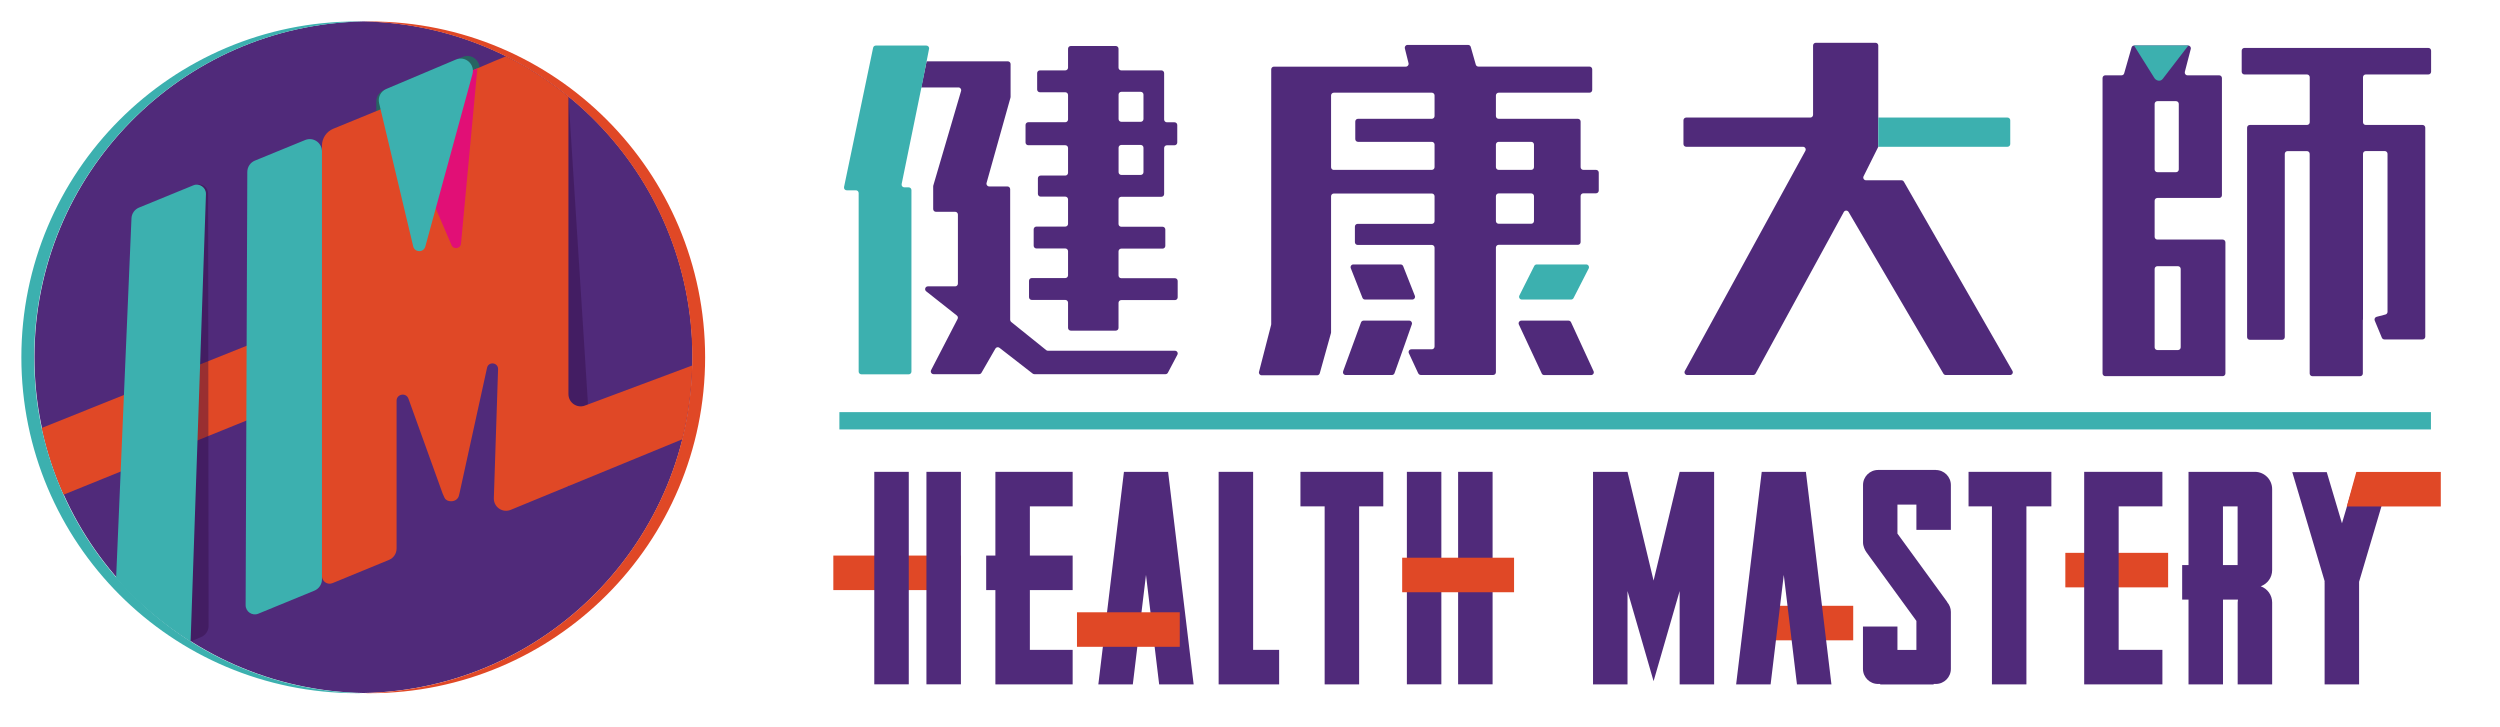 <svg width="220" height="64" viewBox="0 0 220 64" fill="none" xmlns="http://www.w3.org/2000/svg">
<path d="M60.943 31.434C60.943 15.299 48.03 2.184 31.989 1.882C15.945 2.184 3.034 15.299 3.034 31.434C3.034 47.568 15.947 60.683 31.989 60.985C48.03 60.683 60.943 47.568 60.943 31.434Z" fill="#502A7A"/>
<path d="M33.77 7.943L40.708 5.01C41.418 4.711 42.203 5.231 42.203 6.004V27.019L33.113 30.774V8.937C33.113 8.503 33.371 8.113 33.77 7.943Z" fill="#276462"/>
<g style="mix-blend-mode:multiply" opacity="0.4">
<path d="M44.458 12.859L50.024 8.511L51.745 35.598L50.024 36.242L44.458 12.859Z" fill="#300B41"/>
</g>
<path d="M50.023 34.69V8.511C48.334 7.135 46.489 5.939 44.519 4.958L43.457 5.395L34.899 9.047L29.336 11.326C28.728 11.574 28.333 12.166 28.333 12.821V50.693C28.333 51.172 28.817 51.498 29.261 51.315L34.232 49.271C34.636 49.104 34.899 48.71 34.899 48.274V35.267C34.899 34.663 35.739 34.515 35.943 35.084L38.953 43.436C38.953 43.436 39.077 43.722 39.12 43.805C39.228 44.016 39.44 44.11 39.693 44.11C40.003 44.11 40.25 43.959 40.363 43.69L40.433 43.423L42.86 32.363C42.991 31.792 43.831 31.886 43.831 32.474L43.457 43.87C43.457 44.638 44.234 45.158 44.942 44.867L49.978 42.795L50.023 42.72V42.776L60.034 38.661C60.556 36.576 60.859 34.399 60.913 32.164L51.476 35.692C50.774 35.956 50.023 35.434 50.023 34.682V34.69Z" fill="#E04826"/>
<path d="M32.532 1.888C32.344 1.888 32.155 1.888 31.967 1.893C48.009 2.195 60.921 15.31 60.921 31.445C60.921 47.579 48.009 60.694 31.967 60.996C32.155 60.998 32.344 61.001 32.532 61.001C48.834 61.001 62.051 47.768 62.051 31.445C62.051 15.121 48.834 1.888 32.532 1.888Z" fill="#E04826"/>
<path d="M27.819 27.972L3.672 37.661C4.11 39.706 4.759 41.669 5.595 43.533L27.663 34.585L27.822 27.972H27.819Z" fill="#E04826"/>
<g style="mix-blend-mode:multiply" opacity="0.4">
<path d="M12.512 18.208L17.201 16.288C17.731 16.07 18.312 16.46 18.315 17.034L18.358 55.073C18.358 55.509 18.094 55.905 17.69 56.069L16.703 56.476L11.853 19.342C11.788 18.857 12.06 18.391 12.512 18.206V18.208Z" fill="#300B41"/>
</g>
<path d="M10.22 50.895C12.098 53.044 14.352 54.919 16.773 56.452L18.124 17.085C18.142 16.498 17.553 16.088 17.012 16.309L12.238 18.265C11.847 18.424 11.586 18.795 11.57 19.216L10.217 50.898L10.22 50.895Z" fill="#3CB0AF"/>
<path d="M28.333 50.976V13.319C28.333 12.554 27.558 12.032 26.851 12.323L22.433 14.133C22.03 14.297 21.766 14.69 21.763 15.127L21.615 53.254C21.615 53.831 22.197 54.224 22.729 54.006L27.666 51.978C28.069 51.811 28.333 51.417 28.333 50.981V50.976Z" fill="#3CB0AF"/>
<g style="mix-blend-mode:multiply">
<path d="M33.861 7.921L39.734 21.573C39.911 21.987 40.525 21.89 40.568 21.441L42.01 6.012L41.676 6.154L33.861 7.921Z" fill="#E10F76"/>
</g>
<path d="M3.01 31.445C3.01 15.31 15.923 2.195 31.967 1.893C31.779 1.891 31.59 1.888 31.402 1.888C15.097 1.888 1.88 15.121 1.88 31.445C1.88 47.768 15.097 61.001 31.399 61.001C31.588 61.001 31.776 61.001 31.965 60.996C15.923 60.694 3.01 47.579 3.01 31.445Z" fill="#3CB0AF"/>
<path d="M33.361 9.072L36.36 21.678C36.492 22.232 37.278 22.246 37.428 21.696L41.577 6.518C41.813 5.651 40.947 4.891 40.121 5.241L33.99 7.83C33.506 8.035 33.24 8.56 33.361 9.072Z" fill="#3CB0AF"/>
<path d="M213.923 36.267H73.866V37.791H213.923V36.267Z" fill="#3CB0AF"/>
<path d="M84.56 48.89H73.333V51.928H84.56V48.89Z" fill="#E04826"/>
<path d="M190.795 48.65H181.75V51.688H190.795V48.65Z" fill="#E04826"/>
<path d="M163.083 53.31H154.038V56.348H163.083V53.31Z" fill="#E04826"/>
<path d="M126.839 41.522H123.805V60.221H126.839V41.522Z" fill="#502A7A"/>
<path d="M131.348 41.522H128.314V60.221H131.348V41.522Z" fill="#502A7A"/>
<path d="M79.972 41.522H76.937V60.221H79.972V41.522Z" fill="#502A7A"/>
<path d="M84.56 41.522H81.526V60.221H84.56V41.522Z" fill="#502A7A"/>
<path d="M99.759 41.522H98.906L96.654 60.226H99.688L100.847 50.593L102.006 60.226H105.04L102.793 41.522H99.759Z" fill="#502A7A"/>
<path d="M155.885 41.522H155.032L152.78 60.226H155.814L156.973 50.593L158.132 60.226H161.166L158.919 41.522H155.885Z" fill="#502A7A"/>
<path d="M110.275 41.522H107.24V57.188V60.226H110.275H112.564V57.188H110.275V41.522Z" fill="#502A7A"/>
<path d="M147.809 41.522L145.515 51.093L143.221 41.522H140.186V60.226H143.221V52.013L145.515 59.943L147.809 52.013V60.226H150.843V41.522H147.809Z" fill="#502A7A"/>
<path d="M207.393 41.658L206.093 46.05L204.755 41.55H201.721L204.566 51.136V51.197L204.552 51.244H204.566V60.226H207.6V51.197L210.427 41.658H207.393Z" fill="#502A7A"/>
<path d="M89.87 41.522H87.594V48.89H86.784V51.928H87.594V60.226H89.87H90.628H94.393V57.188H90.628V51.928H94.393V48.89H90.628V44.56H94.393V41.522H90.628H89.87Z" fill="#502A7A"/>
<path d="M185.768 41.522H183.408V60.226H185.768H186.442H190.291V57.188H186.442V44.56H190.291V41.522H186.442H185.768Z" fill="#502A7A"/>
<path d="M116.569 41.522H114.439V44.56H116.569V60.226H119.603V44.56H121.728V41.522H119.603H116.569Z" fill="#502A7A"/>
<path d="M175.29 41.522H173.232V44.56H175.29V60.226H178.324V44.56H180.52V41.522H178.324H175.29Z" fill="#502A7A"/>
<path d="M198.442 41.526C198.442 41.526 198.437 41.526 198.432 41.526C198.432 41.526 198.427 41.526 198.423 41.526H195.624H192.59V49.725H192.03V52.763H192.59V60.226H195.624V52.763H196.939C196.925 52.848 196.915 52.933 196.915 53.018V60.226H199.949V53.018C199.949 52.362 199.53 51.805 198.946 51.593C199.53 51.381 199.949 50.829 199.949 50.169V43.041C199.949 42.206 199.276 41.531 198.446 41.522L198.442 41.526ZM196.91 49.725H195.62V44.564H196.91V49.725Z" fill="#502A7A"/>
<path d="M170.362 41.357H165.269C164.539 41.357 163.946 41.951 163.946 42.682V47.697C163.946 47.697 163.946 47.711 163.946 47.715C163.946 47.73 163.946 47.744 163.946 47.763C163.946 47.843 163.96 47.923 163.979 48.003C163.988 48.05 164.007 48.093 164.021 48.14C164.03 48.168 164.04 48.201 164.049 48.23C164.096 48.352 164.158 48.475 164.238 48.588L168.643 54.64V57.197H166.975V55.136H163.941V58.862C163.941 59.594 164.534 60.188 165.265 60.188H165.458V60.235H170.16V60.188H170.353C171.083 60.188 171.677 59.594 171.677 58.862V53.848C171.677 53.522 171.554 53.23 171.361 52.999C171.347 52.975 171.338 52.952 171.323 52.928L166.975 46.956V44.404H168.643V46.63H171.677V42.687C171.677 41.956 171.083 41.361 170.353 41.361L170.362 41.357Z" fill="#502A7A"/>
<path d="M133.237 49.079H123.391V52.117H133.237V49.079Z" fill="#E04826"/>
<path d="M103.82 53.881H94.774V56.919H103.82V53.881Z" fill="#E04826"/>
<path d="M214.79 44.569H206.517L207.355 41.531H214.79V44.569Z" fill="#E04826"/>
<path d="M81.54 5.397H88.692C88.824 5.397 88.932 5.505 88.932 5.637V8.524C88.932 8.524 88.932 8.567 88.923 8.591L86.817 16.1C86.775 16.256 86.888 16.407 87.053 16.407H88.654C88.786 16.407 88.895 16.515 88.895 16.648V28.144C88.895 28.219 88.928 28.285 88.984 28.332L92.07 30.814C92.112 30.847 92.164 30.866 92.221 30.866H103.396C103.58 30.866 103.698 31.059 103.608 31.219L102.774 32.8C102.732 32.88 102.652 32.927 102.562 32.927H91.024C90.972 32.927 90.916 32.908 90.874 32.875L87.953 30.606C87.835 30.516 87.665 30.549 87.594 30.677L86.37 32.804C86.327 32.88 86.247 32.927 86.157 32.927H82.153C81.969 32.927 81.856 32.734 81.936 32.573L84.268 28.068C84.32 27.964 84.296 27.837 84.202 27.766L81.503 25.634C81.324 25.492 81.423 25.2 81.653 25.2H84.056C84.188 25.2 84.296 25.092 84.296 24.959V18.879C84.296 18.747 84.188 18.638 84.056 18.638H82.36C82.228 18.638 82.12 18.53 82.12 18.398V16.402C82.12 16.402 82.12 16.355 82.129 16.332L84.575 8.006C84.622 7.85 84.504 7.694 84.344 7.694H81.069M93.988 28.842V26.634C93.988 26.502 93.879 26.393 93.747 26.393H90.793C90.662 26.393 90.553 26.285 90.553 26.153V24.709C90.553 24.577 90.662 24.469 90.793 24.469H93.747C93.879 24.469 93.988 24.36 93.988 24.228V22.105C93.988 21.973 93.879 21.865 93.747 21.865H91.203C91.071 21.865 90.963 21.756 90.963 21.624V20.181C90.963 20.049 91.071 19.94 91.203 19.94H93.747C93.879 19.94 93.988 19.832 93.988 19.7V17.544C93.988 17.412 93.879 17.303 93.747 17.303H91.576C91.444 17.303 91.335 17.195 91.335 17.063V15.69C91.335 15.558 91.444 15.449 91.576 15.449H93.747C93.879 15.449 93.988 15.341 93.988 15.209V13.02C93.988 12.888 93.879 12.78 93.747 12.78H90.487C90.355 12.78 90.247 12.671 90.247 12.539V10.996C90.247 10.864 90.355 10.756 90.487 10.756H93.747C93.879 10.756 93.988 10.647 93.988 10.515V8.359C93.988 8.227 93.879 8.119 93.747 8.119H91.51C91.378 8.119 91.269 8.01 91.269 7.878V6.435C91.269 6.303 91.378 6.194 91.51 6.194H93.747C93.879 6.194 93.988 6.086 93.988 5.954V4.288C93.988 4.156 94.096 4.048 94.228 4.048H98.19C98.322 4.048 98.43 4.156 98.43 4.288V5.954C98.43 6.086 98.539 6.194 98.671 6.194H102.204C102.336 6.194 102.444 6.303 102.444 6.435V10.52C102.444 10.652 102.553 10.761 102.685 10.761H103.358C103.49 10.761 103.599 10.869 103.599 11.001V12.544C103.599 12.676 103.49 12.784 103.358 12.784H102.685C102.553 12.784 102.444 12.893 102.444 13.025V17.077C102.444 17.209 102.336 17.317 102.204 17.317H98.671C98.539 17.317 98.43 17.426 98.43 17.558V19.714C98.43 19.846 98.539 19.954 98.671 19.954H102.308C102.44 19.954 102.548 20.063 102.548 20.195V21.639C102.548 21.771 102.44 21.879 102.308 21.879H98.671C98.539 21.879 98.43 21.988 98.43 22.12V24.242C98.43 24.375 98.539 24.483 98.671 24.483H103.396C103.528 24.483 103.636 24.591 103.636 24.724V26.167C103.636 26.299 103.528 26.408 103.396 26.408H98.671C98.539 26.408 98.43 26.516 98.43 26.648V28.856C98.43 28.988 98.322 29.096 98.19 29.096H94.228C94.096 29.096 93.988 28.988 93.988 28.856V28.842ZM98.675 15.393H100.386C100.517 15.393 100.626 15.284 100.626 15.152V12.996C100.626 12.864 100.517 12.756 100.386 12.756H98.675C98.543 12.756 98.435 12.864 98.435 12.996V15.152C98.435 15.284 98.543 15.393 98.675 15.393ZM98.675 10.718H100.386C100.517 10.718 100.626 10.61 100.626 10.477V8.322C100.626 8.19 100.517 8.081 100.386 8.081H98.675C98.543 8.081 98.435 8.19 98.435 8.322V10.477C98.435 10.61 98.543 10.718 98.675 10.718Z" fill="#502A7A"/>
<path d="M135.673 32.866L133.661 28.559C133.586 28.398 133.704 28.214 133.883 28.214H138.029C138.123 28.214 138.208 28.271 138.25 28.356L140.234 32.663C140.309 32.823 140.191 33.007 140.012 33.007H135.89C135.796 33.007 135.711 32.951 135.668 32.866H135.673ZM124.809 32.866L123.98 31.082C123.904 30.922 124.022 30.738 124.201 30.738H126.001C126.133 30.738 126.241 30.63 126.241 30.498V21.794C126.241 21.662 126.133 21.554 126.001 21.554H119.471C119.339 21.554 119.231 21.445 119.231 21.313V19.94C119.231 19.808 119.339 19.7 119.471 19.7H126.001C126.133 19.7 126.241 19.591 126.241 19.459V17.27C126.241 17.138 126.133 17.03 126.001 17.03H117.374C117.243 17.03 117.134 17.138 117.134 17.27V29.247C117.134 29.247 117.134 29.29 117.125 29.314L116.14 32.847C116.112 32.951 116.018 33.026 115.905 33.026H111.028C110.868 33.026 110.755 32.875 110.793 32.724L111.858 28.592C111.858 28.592 111.867 28.549 111.867 28.53V6.105C111.867 5.972 111.975 5.864 112.107 5.864H123.716C123.871 5.864 123.989 5.718 123.951 5.562L123.626 4.255C123.589 4.104 123.702 3.953 123.862 3.953H129.195C129.303 3.953 129.398 4.024 129.426 4.128L129.869 5.685C129.897 5.788 129.991 5.859 130.1 5.859H139.876C140.008 5.859 140.116 5.968 140.116 6.1V7.916C140.116 8.048 140.008 8.157 139.876 8.157H131.881C131.749 8.157 131.64 8.265 131.64 8.397V10.213C131.64 10.345 131.749 10.454 131.881 10.454H138.853C138.985 10.454 139.094 10.562 139.094 10.694V14.709C139.094 14.841 139.202 14.949 139.334 14.949H140.45C140.582 14.949 140.691 15.058 140.691 15.19V16.77C140.691 16.902 140.582 17.011 140.45 17.011H139.334C139.202 17.011 139.094 17.119 139.094 17.252V21.304C139.094 21.436 138.985 21.544 138.853 21.544H131.881C131.749 21.544 131.64 21.653 131.64 21.785V32.757C131.64 32.889 131.532 32.998 131.4 32.998H125.03C124.936 32.998 124.851 32.941 124.809 32.856V32.866ZM131.881 19.69H134.75C134.882 19.69 134.99 19.582 134.99 19.45V17.261C134.99 17.129 134.882 17.02 134.75 17.02H131.881C131.749 17.02 131.64 17.129 131.64 17.261V19.45C131.64 19.582 131.749 19.69 131.881 19.69ZM131.881 14.949H134.75C134.882 14.949 134.99 14.841 134.99 14.709V12.723C134.99 12.591 134.882 12.482 134.75 12.482H131.881C131.749 12.482 131.64 12.591 131.64 12.723V14.709C131.64 14.841 131.749 14.949 131.881 14.949ZM117.374 14.949H126.001C126.133 14.949 126.241 14.841 126.241 14.709V12.723C126.241 12.591 126.133 12.482 126.001 12.482H119.504C119.372 12.482 119.264 12.374 119.264 12.242V10.694C119.264 10.562 119.372 10.454 119.504 10.454H126.001C126.133 10.454 126.241 10.345 126.241 10.213V8.397C126.241 8.265 126.133 8.157 126.001 8.157H117.374C117.243 8.157 117.134 8.265 117.134 8.397V14.714C117.134 14.846 117.243 14.954 117.374 14.954V14.949ZM118.19 32.682L119.768 28.375C119.801 28.28 119.895 28.214 119.994 28.214H124.013C124.178 28.214 124.295 28.38 124.244 28.535L123.622 30.304L122.717 32.842C122.684 32.936 122.59 33.002 122.491 33.002H118.425C118.255 33.002 118.138 32.833 118.199 32.677L118.19 32.682ZM119.895 26.205L118.868 23.601C118.807 23.441 118.924 23.271 119.094 23.271H123.254C123.353 23.271 123.443 23.332 123.48 23.426L124.507 26.03C124.569 26.191 124.451 26.36 124.281 26.36H120.121C120.022 26.36 119.933 26.299 119.895 26.205Z" fill="#502A7A"/>
<path d="M165.288 12.921L163.993 15.515C163.913 15.676 164.03 15.864 164.209 15.864H167.328C167.413 15.864 167.493 15.912 167.54 15.987L177.095 32.639C177.189 32.8 177.071 33.002 176.883 33.002H171.229C171.144 33.002 171.064 32.955 171.022 32.885L162.674 18.652C162.579 18.492 162.344 18.492 162.254 18.657L154.49 32.875C154.448 32.95 154.368 33.002 154.278 33.002H148.478C148.295 33.002 148.177 32.804 148.266 32.644L158.872 13.275C158.961 13.114 158.843 12.916 158.66 12.916H148.384C148.252 12.916 148.144 12.808 148.144 12.676V10.586C148.144 10.454 148.252 10.345 148.384 10.345H159.31C159.442 10.345 159.55 10.237 159.55 10.105V4.005C159.55 3.873 159.658 3.765 159.79 3.765H165.048C165.18 3.765 165.288 3.873 165.288 4.005V10.345" fill="#502A7A"/>
<path d="M207.93 28.139V32.866C207.93 32.998 207.822 33.106 207.69 33.106H203.492C203.36 33.106 203.252 32.998 203.252 32.866V13.539C203.252 13.407 203.144 13.298 203.012 13.298H201.301C201.17 13.298 201.061 13.407 201.061 13.539V29.663C201.061 29.795 200.953 29.903 200.821 29.903H197.985C197.853 29.903 197.744 29.795 197.744 29.663V11.237C197.744 11.105 197.853 10.996 197.985 10.996H203.016C203.148 10.996 203.257 10.888 203.257 10.756V6.793C203.257 6.661 203.148 6.553 203.016 6.553H197.509C197.377 6.553 197.269 6.444 197.269 6.312V4.458C197.269 4.326 197.377 4.218 197.509 4.218H213.697C213.829 4.218 213.937 4.326 213.937 4.458V6.312C213.937 6.444 213.829 6.553 213.697 6.553H208.185C208.053 6.553 207.944 6.661 207.944 6.793V10.756C207.944 10.888 208.053 10.996 208.185 10.996H213.183C213.315 10.996 213.424 11.105 213.424 11.237V29.63C213.424 29.762 213.315 29.87 213.183 29.87H209.829C209.73 29.87 209.64 29.809 209.603 29.719L208.976 28.21C208.92 28.073 208.995 27.917 209.141 27.88L209.918 27.677C210.027 27.648 210.102 27.554 210.102 27.441V13.534C210.102 13.402 209.994 13.294 209.862 13.294H208.185C208.053 13.294 207.944 13.402 207.944 13.534V28.134L207.93 28.139ZM185.024 32.866V6.869C185.024 6.737 185.132 6.628 185.264 6.628H186.696C186.805 6.628 186.899 6.557 186.927 6.454L187.577 4.18C187.606 4.076 187.7 4.005 187.808 4.005H192.553C192.713 4.005 192.826 4.156 192.788 4.307L192.265 6.326C192.228 6.482 192.341 6.628 192.501 6.628H195.29C195.422 6.628 195.53 6.737 195.53 6.869V17.181C195.53 17.313 195.422 17.421 195.29 17.421H189.848C189.716 17.421 189.608 17.53 189.608 17.662V20.841C189.608 20.973 189.716 21.082 189.848 21.082H195.596C195.728 21.082 195.836 21.19 195.836 21.323V32.861C195.836 32.993 195.728 33.102 195.596 33.102H185.264C185.132 33.102 185.024 32.993 185.024 32.861V32.866ZM189.848 30.804H191.662C191.794 30.804 191.902 30.696 191.902 30.564V23.667C191.902 23.535 191.794 23.426 191.662 23.426H189.848C189.716 23.426 189.608 23.535 189.608 23.667V30.564C189.608 30.696 189.716 30.804 189.848 30.804ZM189.848 15.152H191.493C191.624 15.152 191.733 15.044 191.733 14.912V9.142C191.733 9.01 191.624 8.902 191.493 8.902H189.848C189.716 8.902 189.608 9.01 189.608 9.142V14.912C189.608 15.044 189.716 15.152 189.848 15.152Z" fill="#502A7A"/>
<path d="M81.083 7.704L79.345 16.195C79.312 16.346 79.43 16.487 79.581 16.487H79.967C80.099 16.487 80.207 16.596 80.207 16.728V32.7C80.207 32.833 80.099 32.941 79.967 32.941H75.802C75.67 32.941 75.562 32.833 75.562 32.7V16.987C75.562 16.855 75.453 16.747 75.322 16.747H74.511C74.356 16.747 74.243 16.605 74.276 16.454L76.834 4.203C76.857 4.09 76.956 4.01 77.069 4.01H81.522C81.672 4.01 81.79 4.151 81.757 4.298L81.54 5.406L81.088 7.708L81.083 7.704Z" fill="#3CB0AF"/>
<path d="M133.704 26.007L135.014 23.403C135.056 23.323 135.141 23.271 135.23 23.271H139.588C139.767 23.271 139.885 23.464 139.805 23.625L138.472 26.229C138.429 26.309 138.349 26.36 138.255 26.36H133.921C133.742 26.36 133.624 26.172 133.704 26.007Z" fill="#3CB0AF"/>
<path d="M165.288 10.345H176.661C176.793 10.345 176.902 10.454 176.902 10.586V12.676C176.902 12.808 176.793 12.916 176.661 12.916H165.288" fill="#3CB0AF"/>
<path d="M187.789 4.001L189.57 6.84C189.712 7.095 190.089 7.222 190.31 6.954L192.581 4.001H187.789Z" fill="#3CB0AF"/>
</svg>
